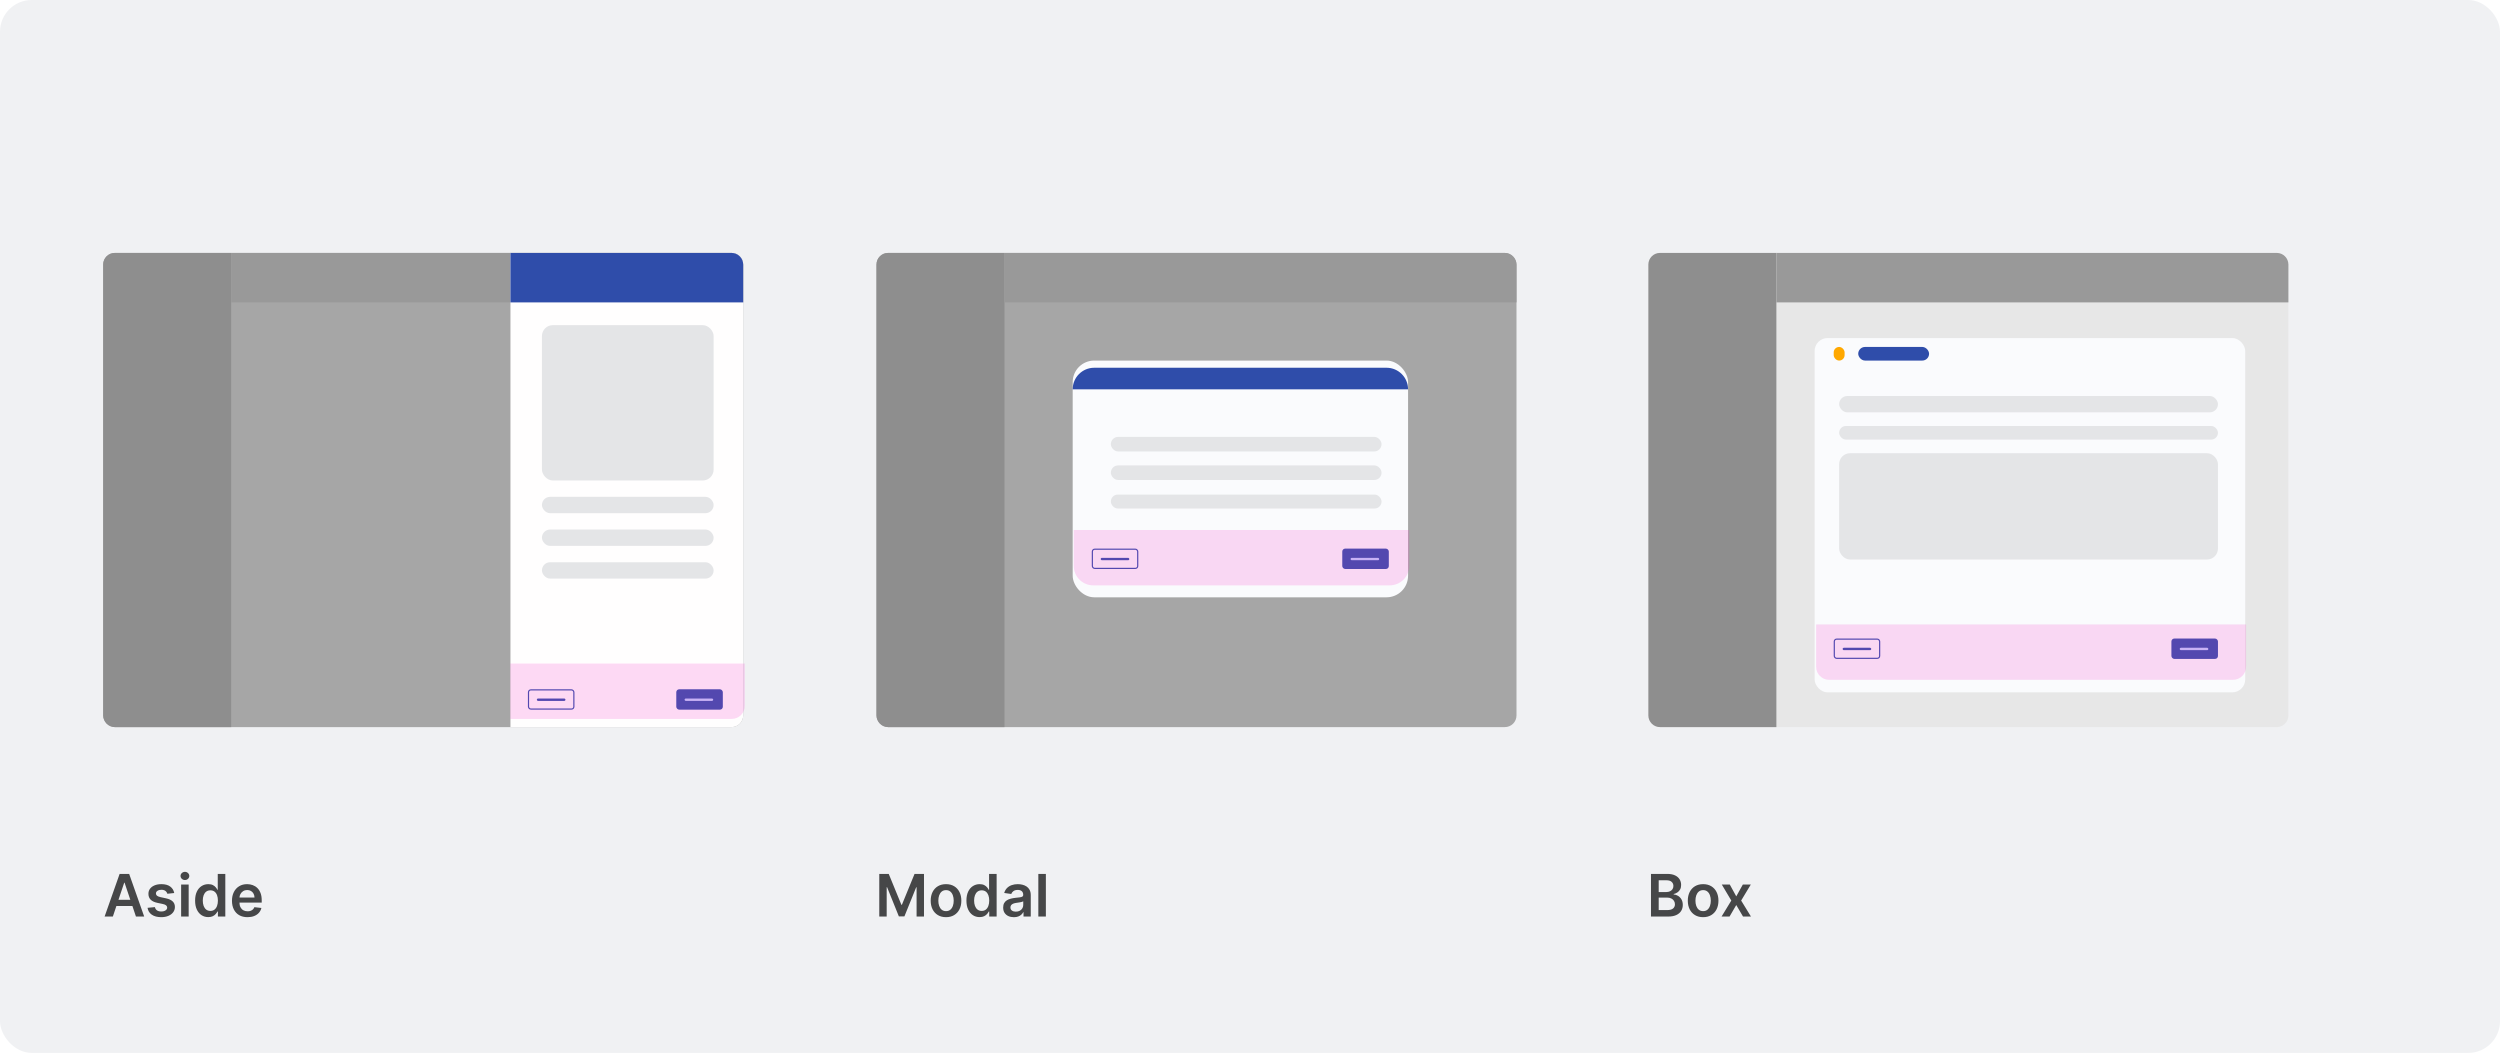 <svg width="945" height="398" viewBox="0 0 945 398" fill="none" xmlns="http://www.w3.org/2000/svg">
<rect width="945" height="398" rx="12" fill="#F0F1F3"/>
<path d="M42.659 346.453H39.543L45.217 330.336H48.821L54.503 346.453H51.386L47.082 333.642H46.956L42.659 346.453ZM42.762 340.134H51.261V342.479H42.762V340.134ZM65.858 337.561L63.261 337.844C63.188 337.582 63.059 337.335 62.876 337.104C62.697 336.873 62.456 336.687 62.152 336.545C61.848 336.404 61.475 336.333 61.035 336.333C60.442 336.333 59.943 336.462 59.539 336.719C59.141 336.976 58.944 337.309 58.949 337.718C58.944 338.07 59.072 338.355 59.335 338.576C59.602 338.796 60.043 338.977 60.657 339.119L62.718 339.559C63.862 339.806 64.712 340.197 65.268 340.732C65.83 341.267 66.113 341.968 66.118 342.833C66.113 343.594 65.89 344.265 65.449 344.848C65.014 345.425 64.408 345.876 63.631 346.201C62.855 346.527 61.963 346.689 60.956 346.689C59.476 346.689 58.285 346.38 57.383 345.761C56.481 345.136 55.943 344.268 55.77 343.156L58.548 342.888C58.674 343.434 58.941 343.846 59.35 344.124C59.76 344.402 60.292 344.541 60.948 344.541C61.625 344.541 62.168 344.402 62.577 344.124C62.991 343.846 63.199 343.502 63.199 343.093C63.199 342.747 63.065 342.461 62.797 342.235C62.535 342.01 62.126 341.836 61.57 341.716L59.508 341.283C58.348 341.042 57.491 340.635 56.934 340.063C56.378 339.486 56.103 338.757 56.108 337.875C56.103 337.13 56.305 336.485 56.714 335.94C57.129 335.389 57.703 334.964 58.438 334.665C59.177 334.36 60.03 334.208 60.995 334.208C62.412 334.208 63.526 334.51 64.34 335.113C65.158 335.717 65.664 336.532 65.858 337.561ZM68.467 346.453V334.366H71.316V346.453H68.467ZM69.899 332.65C69.448 332.65 69.06 332.501 68.735 332.202C68.409 331.897 68.247 331.533 68.247 331.108C68.247 330.677 68.409 330.313 68.735 330.014C69.06 329.71 69.448 329.557 69.899 329.557C70.356 329.557 70.744 329.71 71.064 330.014C71.389 330.313 71.552 330.677 71.552 331.108C71.552 331.533 71.389 331.897 71.064 332.202C70.744 332.501 70.356 332.65 69.899 332.65ZM78.731 346.666C77.781 346.666 76.931 346.422 76.181 345.934C75.431 345.446 74.838 344.738 74.403 343.809C73.967 342.88 73.749 341.752 73.749 340.425C73.749 339.082 73.97 337.949 74.411 337.026C74.856 336.097 75.457 335.397 76.213 334.924C76.968 334.447 77.81 334.208 78.739 334.208C79.447 334.208 80.029 334.329 80.486 334.57C80.942 334.806 81.304 335.092 81.572 335.428C81.839 335.759 82.047 336.071 82.194 336.364H82.311V330.336H85.168V346.453H82.367V344.549H82.194C82.047 344.843 81.834 345.155 81.556 345.485C81.278 345.81 80.911 346.089 80.454 346.319C79.998 346.55 79.423 346.666 78.731 346.666ZM79.526 344.328C80.129 344.328 80.643 344.166 81.068 343.84C81.493 343.51 81.816 343.051 82.036 342.463C82.256 341.876 82.367 341.191 82.367 340.409C82.367 339.628 82.256 338.948 82.036 338.371C81.821 337.794 81.501 337.346 81.076 337.026C80.656 336.705 80.139 336.545 79.526 336.545C78.891 336.545 78.361 336.711 77.936 337.041C77.511 337.372 77.191 337.828 76.976 338.411C76.761 338.993 76.653 339.659 76.653 340.409C76.653 341.165 76.761 341.839 76.976 342.432C77.196 343.019 77.519 343.484 77.944 343.825C78.374 344.16 78.901 344.328 79.526 344.328ZM93.555 346.689C92.343 346.689 91.296 346.437 90.415 345.934C89.539 345.425 88.865 344.706 88.393 343.778C87.921 342.844 87.684 341.745 87.684 340.48C87.684 339.237 87.921 338.146 88.393 337.207C88.87 336.262 89.536 335.528 90.391 335.003C91.247 334.473 92.251 334.208 93.406 334.208C94.15 334.208 94.853 334.329 95.514 334.57C96.181 334.806 96.768 335.174 97.277 335.672C97.791 336.17 98.195 336.805 98.489 337.576C98.783 338.342 98.93 339.255 98.93 340.315V341.188H89.022V339.268H96.199C96.194 338.723 96.076 338.237 95.845 337.812C95.614 337.382 95.291 337.044 94.877 336.797C94.468 336.551 93.99 336.427 93.445 336.427C92.862 336.427 92.351 336.569 91.91 336.852C91.47 337.13 91.126 337.498 90.879 337.954C90.638 338.405 90.515 338.901 90.51 339.441V341.118C90.51 341.821 90.638 342.424 90.895 342.928C91.152 343.426 91.511 343.809 91.973 344.077C92.435 344.339 92.975 344.47 93.594 344.47C94.009 344.47 94.384 344.412 94.72 344.297C95.055 344.176 95.347 344 95.593 343.77C95.84 343.539 96.026 343.253 96.152 342.912L98.812 343.211C98.644 343.914 98.324 344.528 97.852 345.052C97.385 345.572 96.787 345.976 96.058 346.264C95.328 346.548 94.494 346.689 93.555 346.689Z" fill="#464748"/>
<g filter="url(#filter0_d_5_1496)">
<rect x="39" y="92" width="241.925" height="179.244" rx="4.399" fill="#A6A6A6"/>
<path d="M39 96.399C39 93.969 40.969 92 43.399 92H87.385V271.244H43.399C40.969 271.244 39 269.275 39 266.846V96.399Z" fill="#8E8E8E"/>
<path d="M87.387 92H276.528C278.957 92 280.927 93.969 280.927 96.399V110.694H87.387V92Z" fill="#999999"/>
<path d="M192.951 92H276.525C278.954 92 280.924 93.969 280.924 96.399V266.846C280.924 269.275 278.954 271.244 276.525 271.244H192.951V92Z" fill="#FFFEFE"/>
<path d="M192.951 92H276.525C278.954 92 280.924 93.969 280.924 96.399V110.694H192.951V92Z" fill="#2F4DAA"/>
<rect x="255.633" y="256.949" width="17.595" height="7.698" rx="1.1" fill="#2F4DAA"/>
<rect x="199.774" y="257.174" width="17.144" height="7.247" rx="0.874" stroke="#2F4DAA" stroke-width="0.45"/>
<rect x="202.93" y="260.436" width="10.809" height="0.901" rx="0.45" fill="#2F4DAA"/>
<rect x="258.775" y="260.436" width="10.809" height="0.901" rx="0.45" fill="#BECEFF"/>
</g>
<rect x="204.852" y="122.904" width="64.899" height="58.718" rx="4.121" fill="#E4E5E7"/>
<rect x="204.852" y="187.803" width="64.899" height="6.181" rx="3.09" fill="#E4E5E7"/>
<rect x="204.852" y="200.164" width="64.899" height="6.181" rx="3.09" fill="#E4E5E7"/>
<rect x="204.852" y="212.526" width="64.899" height="6.181" rx="3.09" fill="#E4E5E7"/>
<path d="M192.891 250.816H281.532V266.821C281.532 269.541 279.327 271.746 276.608 271.746H192.891V250.816Z" fill="#F535CB" fill-opacity="0.18"/>
<path d="M332.367 330.336H335.94L340.724 342.015H340.913L345.698 330.336H349.271V346.453H346.469V335.381H346.32L341.865 346.406H339.772L335.318 335.357H335.168V346.453H332.367V330.336ZM357.596 346.689C356.416 346.689 355.393 346.43 354.527 345.91C353.662 345.391 352.99 344.664 352.513 343.73C352.041 342.796 351.805 341.705 351.805 340.457C351.805 339.208 352.041 338.114 352.513 337.175C352.99 336.236 353.662 335.507 354.527 334.987C355.393 334.468 356.416 334.208 357.596 334.208C358.777 334.208 359.8 334.468 360.666 334.987C361.531 335.507 362.2 336.236 362.672 337.175C363.15 338.114 363.388 339.208 363.388 340.457C363.388 341.705 363.15 342.796 362.672 343.73C362.2 344.664 361.531 345.391 360.666 345.91C359.8 346.43 358.777 346.689 357.596 346.689ZM357.612 344.407C358.252 344.407 358.787 344.231 359.218 343.88C359.648 343.523 359.968 343.046 360.178 342.448C360.393 341.849 360.5 341.183 360.5 340.449C360.5 339.709 360.393 339.04 360.178 338.442C359.968 337.839 359.648 337.359 359.218 337.002C358.787 336.645 358.252 336.467 357.612 336.467C356.956 336.467 356.411 336.645 355.975 337.002C355.545 337.359 355.222 337.839 355.007 338.442C354.798 339.04 354.693 339.709 354.693 340.449C354.693 341.183 354.798 341.849 355.007 342.448C355.222 343.046 355.545 343.523 355.975 343.88C356.411 344.231 356.956 344.407 357.612 344.407ZM370.292 346.666C369.342 346.666 368.492 346.422 367.742 345.934C366.992 345.446 366.399 344.738 365.964 343.809C365.528 342.88 365.31 341.752 365.31 340.425C365.31 339.082 365.531 337.949 365.972 337.026C366.417 336.097 367.018 335.397 367.774 334.924C368.529 334.447 369.371 334.208 370.3 334.208C371.008 334.208 371.59 334.329 372.047 334.57C372.503 334.806 372.865 335.092 373.133 335.428C373.4 335.759 373.607 336.071 373.754 336.364H373.872V330.336H376.729V346.453H373.928V344.549H373.754C373.607 344.843 373.395 345.155 373.117 345.485C372.839 345.81 372.472 346.089 372.015 346.319C371.559 346.55 370.984 346.666 370.292 346.666ZM371.087 344.328C371.69 344.328 372.204 344.166 372.629 343.84C373.054 343.51 373.377 343.051 373.597 342.463C373.817 341.876 373.928 341.191 373.928 340.409C373.928 339.628 373.817 338.948 373.597 338.371C373.382 337.794 373.062 337.346 372.637 337.026C372.217 336.705 371.7 336.545 371.087 336.545C370.452 336.545 369.922 336.711 369.497 337.041C369.072 337.372 368.752 337.828 368.537 338.411C368.322 338.993 368.214 339.659 368.214 340.409C368.214 341.165 368.322 341.839 368.537 342.432C368.757 343.019 369.08 343.484 369.505 343.825C369.935 344.16 370.462 344.328 371.087 344.328ZM383.243 346.697C382.477 346.697 381.787 346.561 381.173 346.288C380.565 346.01 380.082 345.601 379.725 345.06C379.374 344.52 379.198 343.854 379.198 343.061C379.198 342.379 379.324 341.815 379.576 341.369C379.828 340.924 380.171 340.567 380.607 340.299C381.042 340.032 381.533 339.83 382.078 339.693C382.629 339.552 383.198 339.449 383.786 339.386C384.494 339.313 385.069 339.247 385.509 339.19C385.95 339.127 386.27 339.032 386.469 338.906C386.674 338.775 386.776 338.573 386.776 338.3V338.253C386.776 337.66 386.601 337.201 386.249 336.876C385.898 336.551 385.391 336.388 384.73 336.388C384.033 336.388 383.479 336.54 383.07 336.845C382.666 337.149 382.393 337.508 382.251 337.923L379.592 337.545C379.801 336.81 380.148 336.197 380.63 335.703C381.113 335.205 381.703 334.833 382.401 334.586C383.099 334.334 383.87 334.208 384.715 334.208C385.297 334.208 385.877 334.276 386.454 334.413C387.031 334.549 387.558 334.775 388.035 335.09C388.513 335.399 388.896 335.821 389.184 336.357C389.478 336.892 389.625 337.561 389.625 338.363V346.453H386.887V344.793H386.792C386.619 345.128 386.375 345.443 386.06 345.737C385.751 346.026 385.36 346.259 384.888 346.437C384.421 346.611 383.873 346.697 383.243 346.697ZM383.983 344.604C384.555 344.604 385.05 344.491 385.47 344.265C385.89 344.035 386.212 343.73 386.438 343.353C386.669 342.975 386.784 342.563 386.784 342.117V340.693C386.695 340.766 386.543 340.834 386.328 340.897C386.118 340.96 385.882 341.015 385.62 341.063C385.357 341.11 385.098 341.152 384.84 341.188C384.583 341.225 384.36 341.257 384.172 341.283C383.747 341.341 383.366 341.435 383.031 341.566C382.695 341.697 382.43 341.881 382.236 342.117C382.042 342.348 381.945 342.647 381.945 343.014C381.945 343.539 382.136 343.935 382.519 344.202C382.902 344.47 383.39 344.604 383.983 344.604ZM395.338 330.336V346.453H392.49V330.336H395.338Z" fill="#464748"/>
<g filter="url(#filter1_d_5_1496)">
<rect x="331.309" y="92" width="241.925" height="179.244" rx="4.399" fill="#A6A6A6"/>
<path d="M331.309 96.399C331.309 93.969 333.278 92 335.707 92H379.694V271.244H335.707C333.278 271.244 331.309 269.275 331.309 266.846V96.399Z" fill="#8E8E8E"/>
<path d="M379.695 92H568.837C571.266 92 573.235 93.969 573.235 96.399V110.694H379.695V92Z" fill="#999999"/>
</g>
<g filter="url(#filter2_d_5_1496)">
<rect x="405.477" y="132.176" width="126.771" height="89.486" rx="8.135" fill="#FAFBFD"/>
<g filter="url(#filter3_d_5_1496)">
<path d="M405.477 140.324C405.477 135.83 409.119 132.176 413.612 132.176H524.113C528.606 132.176 532.248 135.831 532.248 140.324H405.477Z" fill="#2F4DAA"/>
</g>
<rect x="419.898" y="161.02" width="102.328" height="5.512" rx="2.756" fill="#E4E5E7"/>
<rect x="419.898" y="171.803" width="102.328" height="5.512" rx="2.756" fill="#E4E5E7"/>
<rect x="419.898" y="182.826" width="102.328" height="5.272" rx="2.636" fill="#E4E5E7"/>
</g>
<rect x="412.913" y="207.601" width="17.144" height="7.247" rx="0.874" stroke="#2F4DAA" stroke-width="0.45"/>
<rect x="416.068" y="210.862" width="10.809" height="0.901" rx="0.45" fill="#2F4DAA"/>
<rect x="507.378" y="207.376" width="17.595" height="7.698" rx="1.1" fill="#2F4DAA"/>
<rect x="510.521" y="210.862" width="10.809" height="0.901" rx="0.45" fill="#BECEFF"/>
<path d="M405.877 200.34H532.684V213.882C532.684 217.962 529.376 221.269 525.297 221.269H413.264C409.184 221.269 405.877 217.962 405.877 213.882V200.34Z" fill="#F535CB" fill-opacity="0.18"/>
<path d="M624.07 346.453V330.336H630.24C631.404 330.336 632.372 330.52 633.144 330.887C633.92 331.249 634.5 331.745 634.883 332.375C635.271 333.004 635.465 333.718 635.465 334.515C635.465 335.171 635.339 335.732 635.087 336.199C634.836 336.661 634.497 337.036 634.072 337.325C633.647 337.613 633.172 337.82 632.648 337.946V338.104C633.22 338.135 633.768 338.311 634.293 338.631C634.822 338.946 635.255 339.392 635.591 339.969C635.927 340.546 636.095 341.244 636.095 342.062C636.095 342.896 635.893 343.646 635.489 344.313C635.085 344.974 634.476 345.496 633.663 345.879C632.85 346.262 631.827 346.453 630.594 346.453H624.07ZM626.99 344.014H630.13C631.189 344.014 631.953 343.812 632.42 343.408C632.892 342.998 633.128 342.474 633.128 341.834C633.128 341.356 633.01 340.926 632.774 340.543C632.538 340.155 632.202 339.851 631.766 339.63C631.331 339.405 630.812 339.292 630.208 339.292H626.99V344.014ZM626.99 337.191H629.878C630.381 337.191 630.835 337.099 631.239 336.915C631.643 336.726 631.961 336.462 632.191 336.121C632.427 335.774 632.545 335.365 632.545 334.893C632.545 334.269 632.325 333.754 631.884 333.35C631.449 332.947 630.801 332.745 629.941 332.745H626.99V337.191ZM643.781 346.689C642.601 346.689 641.578 346.43 640.712 345.91C639.846 345.391 639.175 344.664 638.697 343.73C638.225 342.796 637.989 341.705 637.989 340.457C637.989 339.208 638.225 338.114 638.697 337.175C639.175 336.236 639.846 335.507 640.712 334.987C641.578 334.468 642.601 334.208 643.781 334.208C644.962 334.208 645.985 334.468 646.85 334.987C647.716 335.507 648.385 336.236 648.857 337.175C649.334 338.114 649.573 339.208 649.573 340.457C649.573 341.705 649.334 342.796 648.857 343.73C648.385 344.664 647.716 345.391 646.85 345.91C645.985 346.43 644.962 346.689 643.781 346.689ZM643.797 344.407C644.437 344.407 644.972 344.231 645.402 343.88C645.832 343.523 646.152 343.046 646.362 342.448C646.577 341.849 646.685 341.183 646.685 340.449C646.685 339.709 646.577 339.04 646.362 338.442C646.152 337.839 645.832 337.359 645.402 337.002C644.972 336.645 644.437 336.467 643.797 336.467C643.141 336.467 642.595 336.645 642.16 337.002C641.73 337.359 641.407 337.839 641.192 338.442C640.982 339.04 640.877 339.709 640.877 340.449C640.877 341.183 640.982 341.849 641.192 342.448C641.407 343.046 641.73 343.523 642.16 343.88C642.595 344.231 643.141 344.407 643.797 344.407ZM653.866 334.366L656.305 338.828L658.784 334.366H661.798L658.155 340.409L661.861 346.453H658.863L656.305 342.101L653.771 346.453H650.75L654.432 340.409L650.844 334.366H653.866Z" fill="#464748"/>
<g filter="url(#filter4_d_5_1496)">
<rect x="623.086" y="92" width="241.925" height="179.244" rx="4.399" fill="#E7E7E7"/>
<path d="M623.086 96.399C623.086 93.969 625.055 92 627.485 92H671.471V271.244H627.485C625.055 271.244 623.086 269.275 623.086 266.846V96.399Z" fill="#8E8E8E"/>
<path d="M671.473 92H860.614C863.043 92 865.012 93.969 865.012 96.399V110.694H671.473V92Z" fill="#999999"/>
</g>
<g filter="url(#filter5_d_5_1496)">
<rect x="685.928" y="122.904" width="162.762" height="133.918" rx="4.883" fill="#FAFBFD"/>
</g>
<rect x="693.139" y="131.146" width="4.121" height="5.151" rx="2.06" fill="#FFA800"/>
<rect x="702.408" y="131.146" width="26.784" height="5.151" rx="2.575" fill="#2F4DAA"/>
<rect x="695.197" y="149.688" width="143.189" height="6.181" rx="3.09" fill="#E4E5E7"/>
<rect x="695.197" y="161.02" width="143.189" height="5.151" rx="2.575" fill="#E4E5E7"/>
<rect x="695.197" y="171.32" width="143.189" height="40.175" rx="4.121" fill="#E4E5E7"/>
<rect x="693.364" y="241.595" width="17.144" height="7.247" rx="0.874" stroke="#2F4DAA" stroke-width="0.45"/>
<rect x="696.519" y="244.856" width="10.809" height="0.901" rx="0.45" fill="#2F4DAA"/>
<rect x="820.794" y="241.37" width="17.595" height="7.698" rx="1.1" fill="#2F4DAA"/>
<rect x="823.936" y="244.856" width="10.809" height="0.901" rx="0.45" fill="#BECEFF"/>
<path d="M686.5 236.043H849.009V252.048C849.009 254.767 846.805 256.972 844.085 256.972H691.425C688.705 256.972 686.5 254.767 686.5 252.048V236.043Z" fill="#F535CB" fill-opacity="0.18"/>
<defs>
<filter id="filter0_d_5_1496" x="26.39" y="82.993" width="267.147" height="204.464" filterUnits="userSpaceOnUse" color-interpolation-filters="sRGB">
<feFlood flood-opacity="0" result="BackgroundImageFix"/>
<feColorMatrix in="SourceAlpha" type="matrix" values="0 0 0 0 0 0 0 0 0 0 0 0 0 0 0 0 0 0 127 0" result="hardAlpha"/>
<feOffset dy="3.603"/>
<feGaussianBlur stdDeviation="6.305"/>
<feComposite in2="hardAlpha" operator="out"/>
<feColorMatrix type="matrix" values="0 0 0 0 0 0 0 0 0 0 0 0 0 0 0 0 0 0 0.1 0"/>
<feBlend mode="normal" in2="BackgroundImageFix" result="effect1_dropShadow_5_1496"/>
<feBlend mode="normal" in="SourceGraphic" in2="effect1_dropShadow_5_1496" result="shape"/>
</filter>
<filter id="filter1_d_5_1496" x="318.698" y="82.993" width="267.147" height="204.464" filterUnits="userSpaceOnUse" color-interpolation-filters="sRGB">
<feFlood flood-opacity="0" result="BackgroundImageFix"/>
<feColorMatrix in="SourceAlpha" type="matrix" values="0 0 0 0 0 0 0 0 0 0 0 0 0 0 0 0 0 0 127 0" result="hardAlpha"/>
<feOffset dy="3.603"/>
<feGaussianBlur stdDeviation="6.305"/>
<feComposite in2="hardAlpha" operator="out"/>
<feColorMatrix type="matrix" values="0 0 0 0 0 0 0 0 0 0 0 0 0 0 0 0 0 0 0.1 0"/>
<feBlend mode="normal" in2="BackgroundImageFix" result="effect1_dropShadow_5_1496"/>
<feBlend mode="normal" in="SourceGraphic" in2="effect1_dropShadow_5_1496" result="shape"/>
</filter>
<filter id="filter2_d_5_1496" x="391.055" y="121.874" width="155.615" height="118.329" filterUnits="userSpaceOnUse" color-interpolation-filters="sRGB">
<feFlood flood-opacity="0" result="BackgroundImageFix"/>
<feColorMatrix in="SourceAlpha" type="matrix" values="0 0 0 0 0 0 0 0 0 0 0 0 0 0 0 0 0 0 127 0" result="hardAlpha"/>
<feOffset dy="4.121"/>
<feGaussianBlur stdDeviation="7.211"/>
<feComposite in2="hardAlpha" operator="out"/>
<feColorMatrix type="matrix" values="0 0 0 0 0 0 0 0 0 0 0 0 0 0 0 0 0 0 0.1 0"/>
<feBlend mode="normal" in2="BackgroundImageFix" result="effect1_dropShadow_5_1496"/>
<feBlend mode="normal" in="SourceGraphic" in2="effect1_dropShadow_5_1496" result="shape"/>
</filter>
<filter id="filter3_d_5_1496" x="395.986" y="125.397" width="145.753" height="27.129" filterUnits="userSpaceOnUse" color-interpolation-filters="sRGB">
<feFlood flood-opacity="0" result="BackgroundImageFix"/>
<feColorMatrix in="SourceAlpha" type="matrix" values="0 0 0 0 0 0 0 0 0 0 0 0 0 0 0 0 0 0 127 0" result="hardAlpha"/>
<feOffset dy="2.712"/>
<feGaussianBlur stdDeviation="4.745"/>
<feComposite in2="hardAlpha" operator="out"/>
<feColorMatrix type="matrix" values="0 0 0 0 0 0 0 0 0 0 0 0 0 0 0 0 0 0 0.1 0"/>
<feBlend mode="normal" in2="BackgroundImageFix" result="effect1_dropShadow_5_1496"/>
<feBlend mode="normal" in="SourceGraphic" in2="effect1_dropShadow_5_1496" result="shape"/>
</filter>
<filter id="filter4_d_5_1496" x="610.476" y="82.993" width="267.147" height="204.464" filterUnits="userSpaceOnUse" color-interpolation-filters="sRGB">
<feFlood flood-opacity="0" result="BackgroundImageFix"/>
<feColorMatrix in="SourceAlpha" type="matrix" values="0 0 0 0 0 0 0 0 0 0 0 0 0 0 0 0 0 0 127 0" result="hardAlpha"/>
<feOffset dy="3.603"/>
<feGaussianBlur stdDeviation="6.305"/>
<feComposite in2="hardAlpha" operator="out"/>
<feColorMatrix type="matrix" values="0 0 0 0 0 0 0 0 0 0 0 0 0 0 0 0 0 0 0.1 0"/>
<feBlend mode="normal" in2="BackgroundImageFix" result="effect1_dropShadow_5_1496"/>
<feBlend mode="normal" in="SourceGraphic" in2="effect1_dropShadow_5_1496" result="shape"/>
</filter>
<filter id="filter5_d_5_1496" x="668.836" y="110.696" width="196.946" height="168.102" filterUnits="userSpaceOnUse" color-interpolation-filters="sRGB">
<feFlood flood-opacity="0" result="BackgroundImageFix"/>
<feColorMatrix in="SourceAlpha" type="matrix" values="0 0 0 0 0 0 0 0 0 0 0 0 0 0 0 0 0 0 127 0" result="hardAlpha"/>
<feOffset dy="4.883"/>
<feGaussianBlur stdDeviation="8.546"/>
<feComposite in2="hardAlpha" operator="out"/>
<feColorMatrix type="matrix" values="0 0 0 0 0 0 0 0 0 0 0 0 0 0 0 0 0 0 0.1 0"/>
<feBlend mode="normal" in2="BackgroundImageFix" result="effect1_dropShadow_5_1496"/>
<feBlend mode="normal" in="SourceGraphic" in2="effect1_dropShadow_5_1496" result="shape"/>
</filter>
</defs>
</svg>
